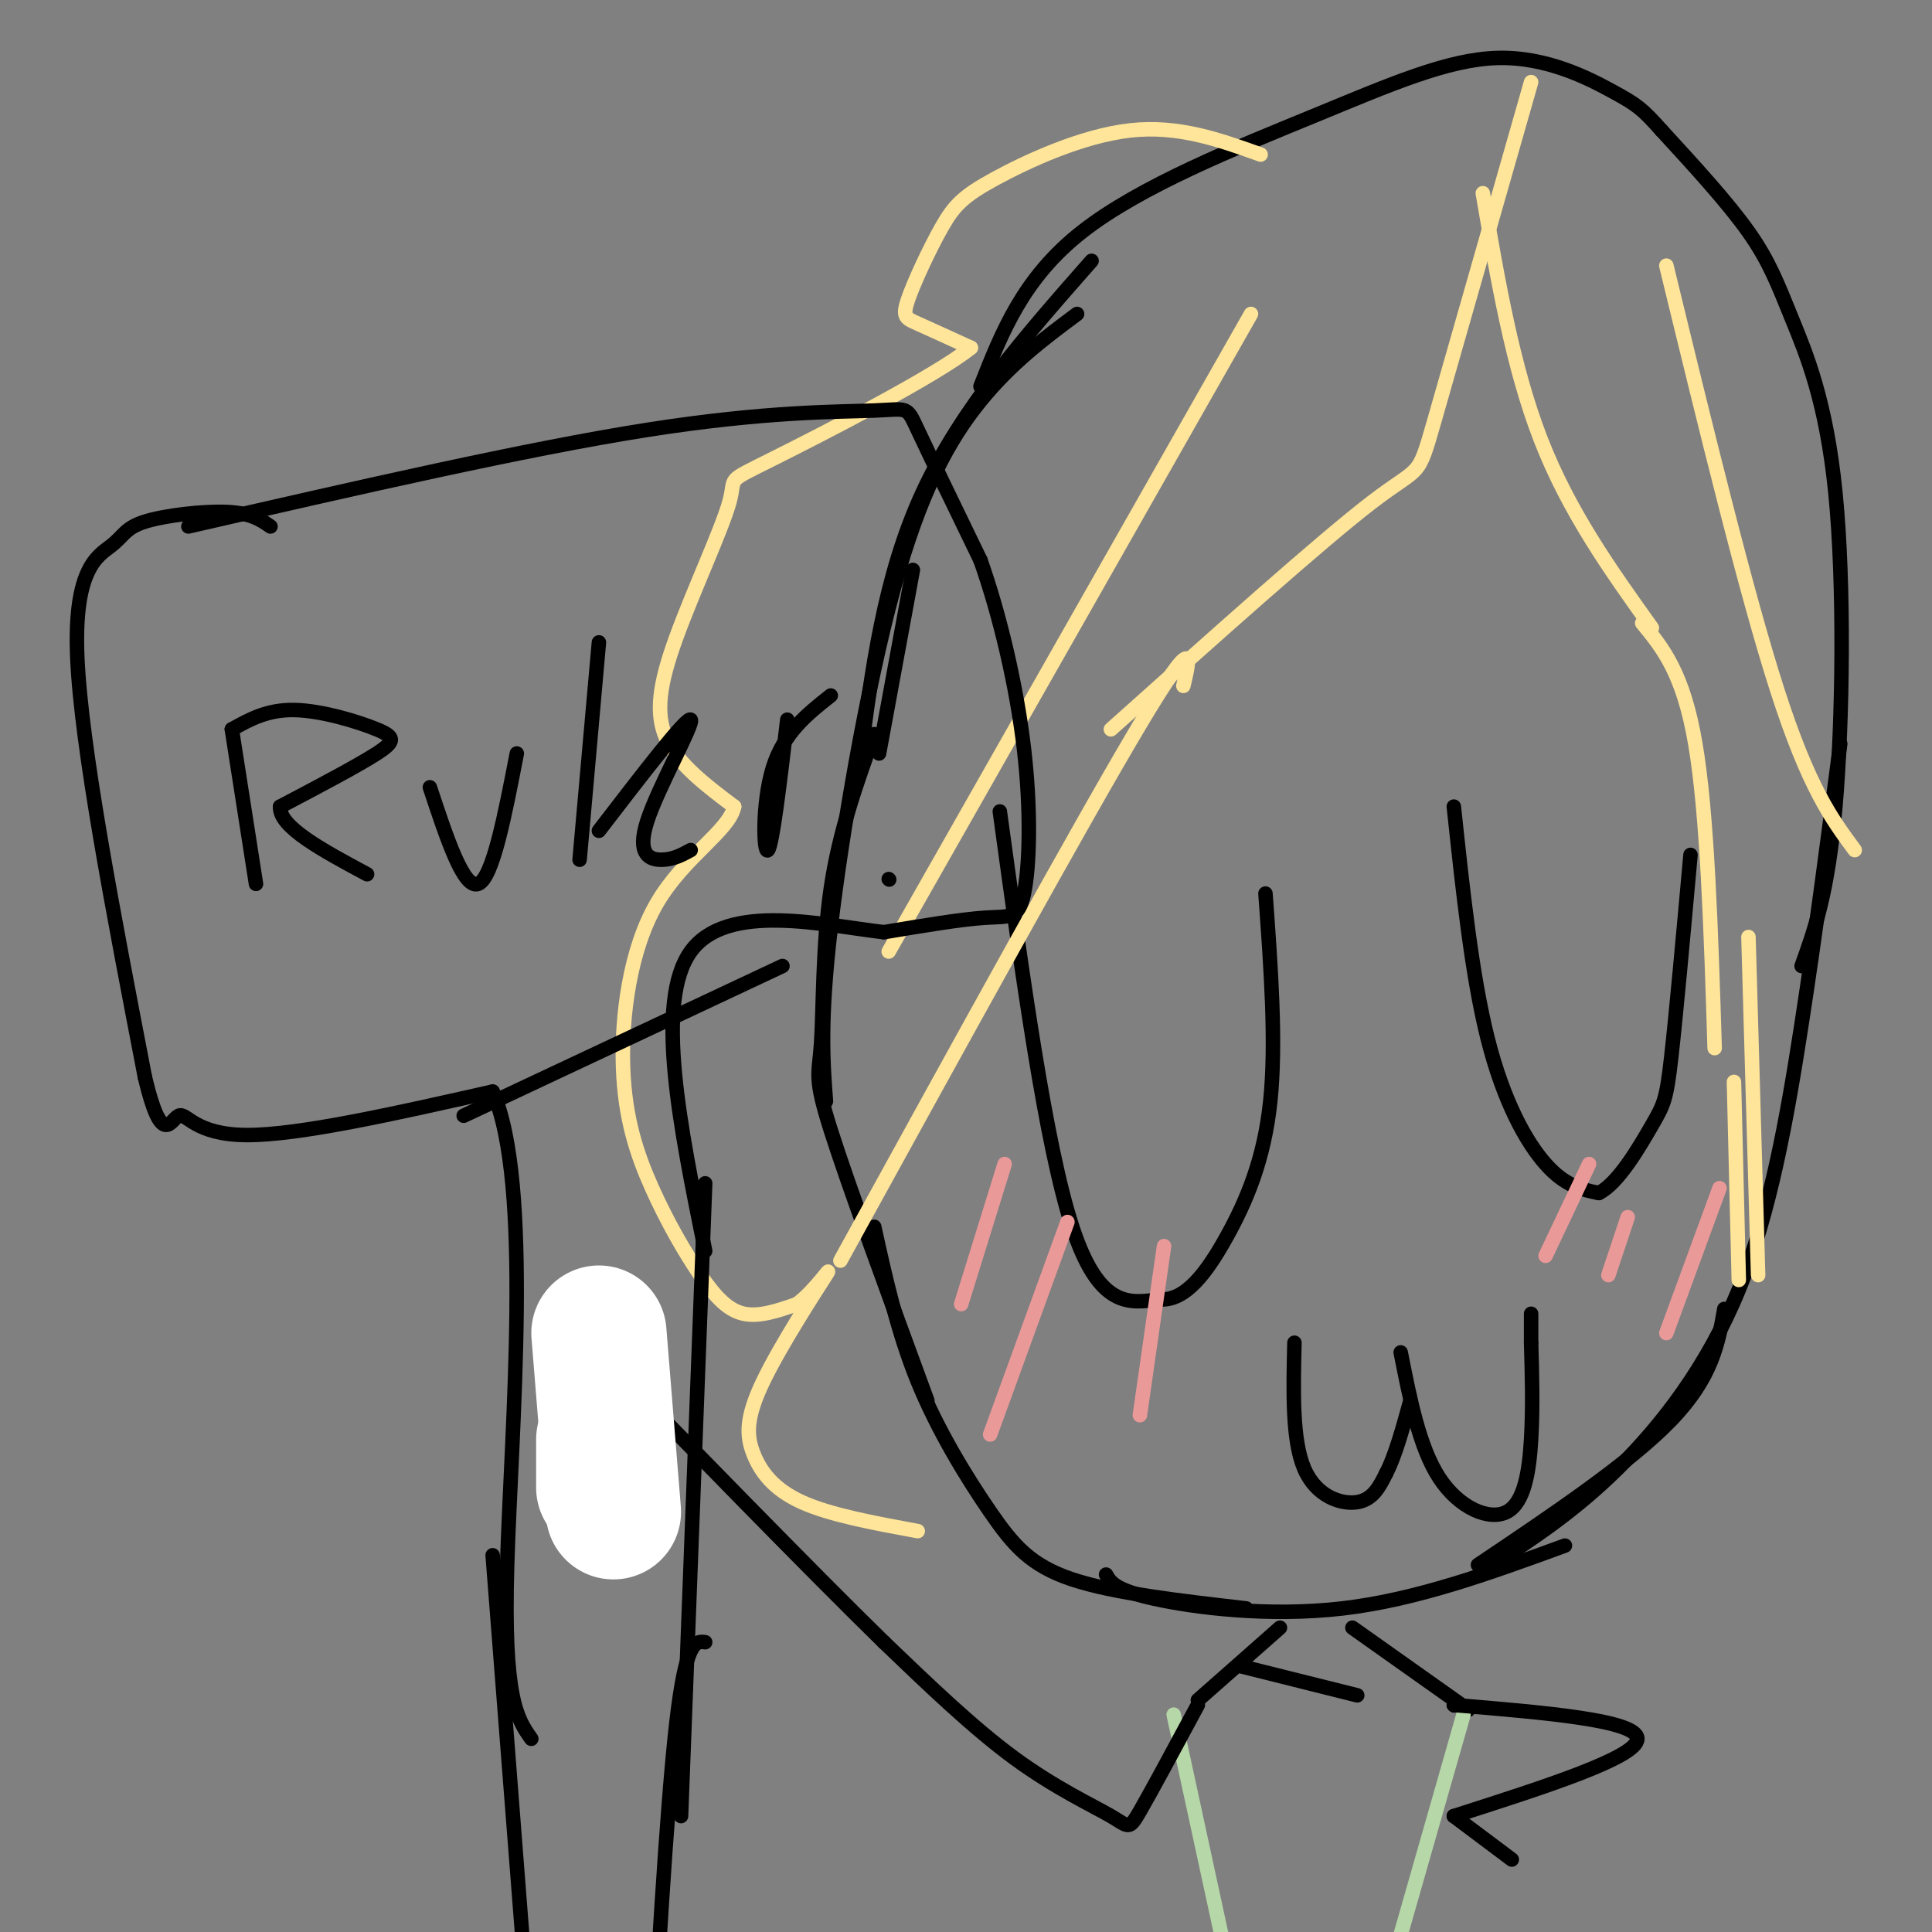 <svg viewBox='0 0 400 400' version='1.1' xmlns='http://www.w3.org/2000/svg' xmlns:xlink='http://www.w3.org/1999/xlink'><rect x="0" y="0" width="400" height="400" fill="#808080" stroke="none"/><g fill='none' stroke='#000000' stroke-width='3' stroke-linecap='round' stroke-linejoin='round'><path d='M226,54c-13.500,15.333 -27.000,30.667 -35,48c-8.000,17.333 -10.500,36.667 -13,56'/><path d='M223,65c-6.798,5.065 -13.595,10.131 -20,18c-6.405,7.869 -12.417,18.542 -18,39c-5.583,20.458 -10.738,50.702 -13,70c-2.262,19.298 -1.631,27.649 -1,36'/><path d='M181,152c-3.637,10.107 -7.274,20.214 -9,32c-1.726,11.786 -1.542,25.250 -2,32c-0.458,6.750 -1.560,6.786 2,18c3.560,11.214 11.780,33.607 20,56'/><path d='M181,254c2.399,10.851 4.798,21.702 9,32c4.202,10.298 10.208,20.042 15,27c4.792,6.958 8.369,11.131 17,14c8.631,2.869 22.315,4.435 36,6'/><path d='M229,326c0.911,1.600 1.822,3.200 10,5c8.178,1.800 23.622,3.800 39,2c15.378,-1.800 30.689,-7.400 46,-13'/><path d='M306,324c15.750,-10.583 31.500,-21.167 40,-30c8.500,-8.833 9.750,-15.917 11,-23'/><path d='M309,324c8.500,-5.560 17.000,-11.119 26,-20c9.000,-8.881 18.500,-21.083 25,-37c6.500,-15.917 10.000,-35.548 13,-55c3.000,-19.452 5.500,-38.726 8,-58'/><path d='M373,200c2.729,-7.568 5.458,-15.136 7,-33c1.542,-17.864 1.898,-46.026 0,-65c-1.898,-18.974 -6.049,-28.762 -9,-36c-2.951,-7.238 -4.700,-11.925 -9,-18c-4.300,-6.075 -11.150,-13.537 -18,-21'/><path d='M344,27c-4.023,-4.516 -5.081,-5.307 -10,-8c-4.919,-2.693 -13.700,-7.289 -24,-7c-10.300,0.289 -22.119,5.462 -38,12c-15.881,6.538 -35.823,14.439 -48,24c-12.177,9.561 -16.588,20.780 -21,32'/><path d='M301,167c1.867,17.511 3.733,35.022 7,48c3.267,12.978 7.933,21.422 12,26c4.067,4.578 7.533,5.289 11,6'/><path d='M331,247c4.000,-1.905 8.500,-9.667 11,-14c2.500,-4.333 3.000,-5.238 4,-14c1.000,-8.762 2.500,-25.381 4,-42'/><path d='M207,168c4.750,34.583 9.500,69.167 15,86c5.500,16.833 11.750,15.917 18,15'/><path d='M240,269c5.405,0.536 9.917,-5.625 14,-13c4.083,-7.375 7.738,-15.964 9,-28c1.262,-12.036 0.131,-27.518 -1,-43'/><path d='M268,278c-0.244,10.067 -0.489,20.133 2,26c2.489,5.867 7.711,7.533 11,7c3.289,-0.533 4.644,-3.267 6,-6'/><path d='M287,305c1.833,-3.500 3.417,-9.250 5,-15'/><path d='M290,280c1.946,9.869 3.893,19.738 8,26c4.107,6.262 10.375,8.917 14,7c3.625,-1.917 4.607,-8.405 5,-15c0.393,-6.595 0.196,-13.298 0,-20'/><path d='M317,278c0.000,-4.333 0.000,-5.167 0,-6'/></g>
<g fill='none' stroke='#ea9999' stroke-width='3' stroke-linecap='round' stroke-linejoin='round'><path d='M320,260c0.000,0.000 9.000,-19.000 9,-19'/><path d='M333,264c0.000,0.000 4.000,-12.000 4,-12'/><path d='M345,276c0.000,0.000 11.000,-30.000 11,-30'/><path d='M205,297c0.000,0.000 16.000,-44.000 16,-44'/><path d='M236,293c0.000,0.000 5.000,-35.000 5,-35'/><path d='M199,270c0.000,0.000 9.000,-29.000 9,-29'/></g>
<g fill='none' stroke='#ffe599' stroke-width='3' stroke-linecap='round' stroke-linejoin='round'><path d='M261,32c-8.518,-3.056 -17.036,-6.111 -27,-5c-9.964,1.111 -21.374,6.389 -28,10c-6.626,3.611 -8.467,5.556 -11,10c-2.533,4.444 -5.759,11.389 -7,15c-1.241,3.611 -0.497,3.889 2,5c2.497,1.111 6.749,3.056 11,5'/><path d='M201,72c-7.197,5.814 -30.688,17.848 -41,23c-10.312,5.152 -7.444,3.422 -9,9c-1.556,5.578 -7.534,18.463 -11,28c-3.466,9.537 -4.419,15.725 -2,21c2.419,5.275 8.209,9.638 14,14'/><path d='M152,167c-0.971,4.970 -10.400,10.395 -16,20c-5.600,9.605 -7.371,23.389 -7,34c0.371,10.611 2.883,18.050 6,25c3.117,6.950 6.839,13.409 10,18c3.161,4.591 5.760,7.312 9,8c3.240,0.688 7.120,-0.656 11,-2'/><path d='M165,270c3.795,-2.797 7.782,-8.791 6,-6c-1.782,2.791 -9.333,14.367 -13,22c-3.667,7.633 -3.449,11.324 -2,15c1.449,3.676 4.128,7.336 10,10c5.872,2.664 14.936,4.332 24,6'/><path d='M317,17c-8.200,28.711 -16.400,57.422 -20,70c-3.600,12.578 -2.600,9.022 -13,17c-10.400,7.978 -32.200,27.489 -54,47'/><path d='M245,142c1.417,-5.917 2.833,-11.833 -9,8c-11.833,19.833 -36.917,65.417 -62,111'/><path d='M307,40c3.083,18.000 6.167,36.000 12,51c5.833,15.000 14.417,27.000 23,39'/><path d='M340,129c4.250,5.167 8.500,10.333 11,25c2.500,14.667 3.250,38.833 4,63'/><path d='M362,194c0.000,0.000 2.000,70.000 2,70'/><path d='M359,224c0.000,0.000 1.000,41.000 1,41'/><path d='M345,55c8.250,33.917 16.500,67.833 23,88c6.500,20.167 11.250,26.583 16,33'/><path d='M184,197c0.000,0.000 75.000,-132.000 75,-132'/></g>
<g fill='none' stroke='#000000' stroke-width='3' stroke-linecap='round' stroke-linejoin='round'><path d='M265,337c0.000,0.000 -17.000,15.000 -17,15'/><path d='M280,337c0.000,0.000 24.000,17.000 24,17'/></g>
<g fill='none' stroke='#b6d7a8' stroke-width='3' stroke-linecap='round' stroke-linejoin='round'><path d='M243,355c0.000,0.000 13.000,60.000 13,60'/><path d='M303,355c0.000,0.000 -22.000,77.000 -22,77'/></g>
<g fill='none' stroke='#000000' stroke-width='3' stroke-linecap='round' stroke-linejoin='round'><path d='M301,353c0.000,0.000 0.100,0.100 0.1,0.1'/><path d='M301,353c19.000,1.583 38.000,3.167 38,7c0.000,3.833 -19.000,9.917 -38,16'/><path d='M301,376c0.000,0.000 12.000,9.000 12,9'/><path d='M248,353c-4.827,8.970 -9.655,17.940 -12,22c-2.345,4.060 -2.208,3.208 -6,1c-3.792,-2.208 -11.512,-5.774 -20,-12c-8.488,-6.226 -17.744,-15.113 -27,-24'/><path d='M183,340c-15.167,-14.833 -39.583,-39.917 -64,-65'/><path d='M48,151c0.000,0.000 5.000,32.000 5,32'/><path d='M48,151c3.690,-2.060 7.381,-4.119 13,-4c5.619,0.119 13.167,2.417 17,4c3.833,1.583 3.952,2.452 0,5c-3.952,2.548 -11.976,6.774 -20,11'/><path d='M58,167c-0.333,4.167 8.833,9.083 18,14'/><path d='M89,163c3.500,10.583 7.000,21.167 10,20c3.000,-1.167 5.500,-14.083 8,-27'/><path d='M124,133c0.000,0.000 -4.000,45.000 -4,45'/><path d='M124,172c9.101,-11.845 18.202,-23.690 19,-23c0.798,0.690 -6.708,13.917 -9,21c-2.292,7.083 0.631,8.024 3,8c2.369,-0.024 4.185,-1.012 6,-2'/><path d='M163,149c-1.533,12.956 -3.067,25.911 -4,27c-0.933,1.089 -1.267,-9.689 1,-17c2.267,-7.311 7.133,-11.156 12,-15'/><path d='M189,118c0.000,0.000 -7.000,38.000 -7,38'/><path d='M184,182c0.000,0.000 0.100,0.100 0.1,0.1'/><path d='M39,109c35.024,-8.042 70.048,-16.083 95,-20c24.952,-3.917 39.833,-3.708 47,-4c7.167,-0.292 6.619,-1.083 9,4c2.381,5.083 7.690,16.042 13,27'/><path d='M203,116c3.989,11.262 7.461,25.915 9,39c1.539,13.085 1.145,24.600 0,30c-1.145,5.400 -3.041,4.686 -8,5c-4.959,0.314 -12.979,1.657 -21,3'/><path d='M183,193c-12.289,-1.400 -32.511,-6.400 -40,4c-7.489,10.400 -2.244,36.200 3,62'/><path d='M56,109c-2.013,-1.388 -4.026,-2.775 -9,-3c-4.974,-0.225 -12.911,0.713 -17,2c-4.089,1.287 -4.332,2.923 -7,5c-2.668,2.077 -7.762,4.593 -7,23c0.762,18.407 7.381,52.703 14,87'/><path d='M30,223c3.524,14.929 5.333,8.750 7,8c1.667,-0.750 3.190,3.929 14,4c10.810,0.071 30.905,-4.464 51,-9'/><path d='M102,226c8.378,18.778 3.822,70.222 3,98c-0.822,27.778 2.089,31.889 5,36'/><path d='M146,245c0.000,0.000 -5.000,131.000 -5,131'/><path d='M146,340c-2.000,-0.250 -4.000,-0.500 -6,17c-2.000,17.500 -4.000,52.750 -6,88'/><path d='M102,322c0.000,0.000 14.000,180.000 14,180'/></g>
<g fill='none' stroke='#ffffff' stroke-width='28' stroke-linecap='round' stroke-linejoin='round'><path d='M124,276c0.000,0.000 3.000,37.000 3,37'/><path d='M125,298c0.000,0.000 0.000,10.000 0,10'/></g>
<g fill='none' stroke='#000000' stroke-width='3' stroke-linecap='round' stroke-linejoin='round'><path d='M257,345c0.000,0.000 24.000,6.000 24,6'/><path d='M96,231c0.000,0.000 66.000,-31.000 66,-31'/></g>
</svg>
